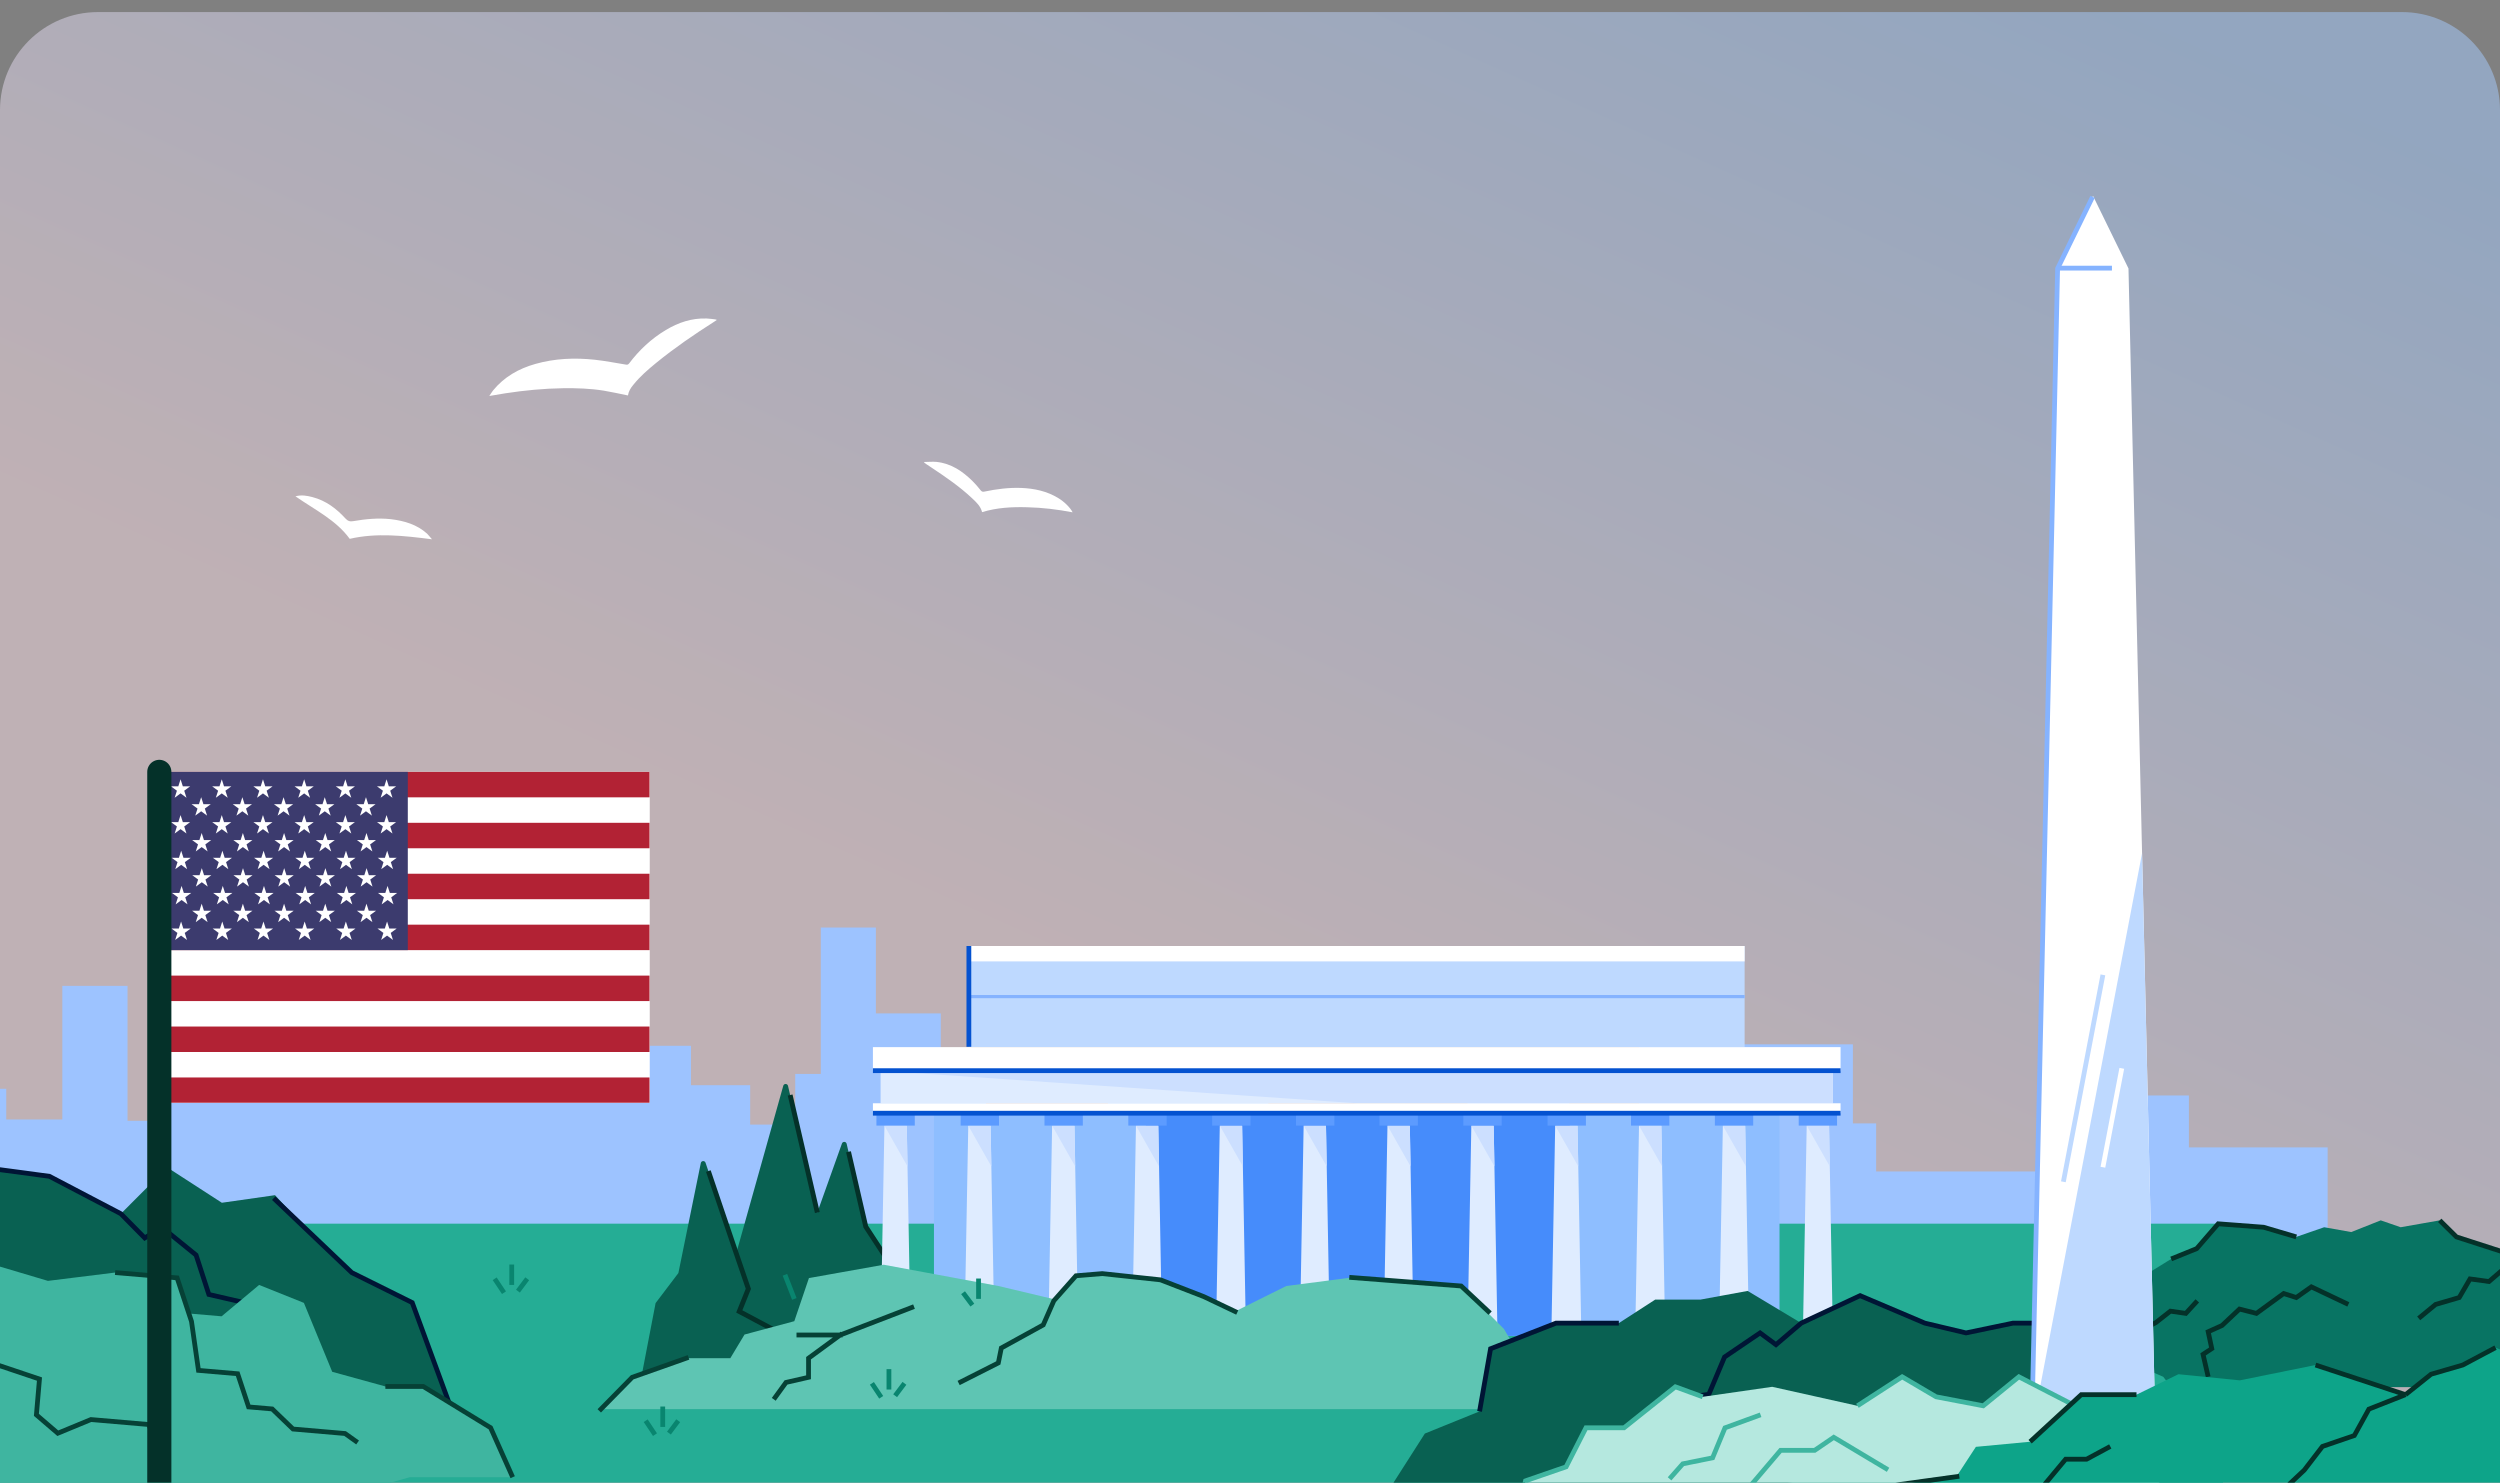 <svg xmlns="http://www.w3.org/2000/svg" width="204" height="121" viewBox="0 0 204 121" fill="none"><rect x="0" y="0" width="204" height="121" fill="#808080" stroke="none"/><g clip-path="url(#clip0_984_95915)"><path d="M-1 0.985H204V121.985H-1V0.985Z" fill="url(#paint0_linear_984_95915)" fill-opacity="0.5"></path><path d="M51.242 32.269C50.566 32.131 49.914 31.985 49.261 31.876C48.165 31.701 47.062 31.665 45.952 31.679C44.369 31.701 42.8 31.854 41.232 32.094C40.812 32.16 40.4 32.233 39.927 32.313C40.047 32.138 40.129 31.992 40.234 31.861C41.135 30.761 42.313 30.084 43.686 29.697C45.277 29.246 46.897 29.18 48.533 29.355C49.396 29.45 50.244 29.617 51.099 29.756C51.212 29.77 51.264 29.741 51.332 29.661C52.157 28.568 53.14 27.643 54.333 26.929C55.353 26.317 56.449 25.945 57.664 25.989C57.897 25.996 58.137 26.04 58.37 26.062C58.407 26.069 58.437 26.084 58.497 26.105C58.415 26.164 58.347 26.207 58.28 26.251C56.644 27.293 55.046 28.386 53.545 29.61C52.877 30.157 52.225 30.718 51.684 31.395C51.459 31.657 51.287 31.949 51.242 32.269Z" fill="white"></path><path d="M80.138 41.791C80.02 41.306 79.663 40.978 79.314 40.65C78.305 39.701 77.155 38.916 75.997 38.146C75.804 38.018 75.611 37.889 75.418 37.761C75.418 37.739 75.425 37.718 75.425 37.697C75.752 37.697 76.086 37.661 76.412 37.69C77.622 37.818 78.543 38.453 79.367 39.266C79.604 39.501 79.819 39.751 80.027 40.015C80.116 40.122 80.19 40.143 80.324 40.115C81.311 39.908 82.306 39.779 83.322 39.815C84.406 39.858 85.438 40.079 86.365 40.65C86.84 40.935 87.353 41.441 87.523 41.805C86.291 41.57 85.067 41.42 83.827 41.392C82.573 41.356 81.341 41.42 80.138 41.791Z" fill="white"></path><path d="M28.537 43.969C30.725 43.463 32.926 43.71 35.25 44.006C35.072 43.809 34.977 43.673 34.853 43.549C34.033 42.808 33.008 42.5 31.887 42.364C30.861 42.253 29.836 42.351 28.838 42.524C28.565 42.574 28.387 42.524 28.195 42.314C27.471 41.524 26.623 40.857 25.488 40.561C25.051 40.45 24.613 40.363 24.108 40.499C25.68 41.598 27.416 42.425 28.537 43.969Z" fill="white"></path><path d="M64.891 87.633H66.978V75.686H71.472V82.696H76.769V87.99H80.461V91.71H90.413V89.35H93.944V87.633H103.494V93.57H106.785V90.494H115.373V92.964H119.751V89.497H128.048V92.342H129.794L133.744 92.342L133.744 85.22L151.196 85.219V91.668H153.093V95.589L168.008 95.589V89.39H178.614V93.626H189.937V106.696L-6.483 106.161V88.848H0.511V91.347H5.084V80.448H10.406V91.458H12.862V87.456H19.037V83.697H29.826V80.802H38.306V86.085H42.177V87.026H44.847V82.286H51.696V85.339H56.383V88.553H61.214V91.766H64.891V87.633Z" fill="#9DC3FF"></path><rect x="-6.483" y="99.849" width="187.879" height="22.391" fill="#25AD95"></rect><path d="M76.279 107.171L78.501 112.603L52.194 113.101L53.497 106.332L55.356 103.881L57.187 94.904C57.227 94.704 57.506 94.686 57.572 94.879L60.076 102.276L63.915 88.599C63.971 88.4 64.255 88.406 64.302 88.608L66.693 98.942L68.703 93.31C68.77 93.122 69.041 93.138 69.086 93.332L70.646 100.094L72.43 102.536L73.845 105.016L76.279 107.171Z" fill="#096152"></path><path d="M69.238 93.986L70.646 100.093L73.757 104.857L76.248 107.091L77.073 109.164M66.694 98.942L64.475 89.354M57.802 95.559L60.077 102.275L61.067 105.168L60.324 107.013L62.887 108.377L64.782 109.829M72.264 110.512L70.882 110.585L69.97 108.007L68.289 106.597L67.256 104.141" stroke="#043129" stroke-width="0.4"></path><path d="M76.211 90.839H145.208V109.006H76.211V90.839Z" fill="#8EBEFF"></path><path d="M93.505 90.839H128.09V109.006H93.505V90.839Z" fill="#468CFB"></path><path d="M92.694 91.851H94.517L94.83 109.007H92.381L92.694 91.851Z" fill="#DFECFF"></path><path d="M92.694 91.851H94.517L94.578 95.176L92.694 91.851Z" fill="#CCDFFF"></path><path d="M85.853 91.851H87.676L87.989 109.007H85.54L85.853 91.851Z" fill="#DFECFF"></path><path d="M85.853 91.851H87.677L87.737 95.176L85.853 91.851Z" fill="#CCDFFF"></path><path d="M79.011 91.851H80.834L81.147 109.007H78.698L79.011 91.851Z" fill="#DFECFF"></path><path d="M79.011 91.851H80.834L80.894 95.176L79.011 91.851Z" fill="#CCDFFF"></path><path d="M72.169 91.851H73.992L74.305 109.007H71.856L72.169 91.851Z" fill="#DFECFF"></path><path d="M72.169 91.851H73.992L74.052 95.176L72.169 91.851Z" fill="#CCDFFF"></path><path d="M99.535 91.851H101.358L101.672 109.007H99.222L99.535 91.851Z" fill="#DFECFF"></path><path d="M99.536 91.851H101.359L101.419 95.176L99.536 91.851Z" fill="#CCDFFF"></path><path d="M106.377 91.851H108.2L108.513 109.007H106.064L106.377 91.851Z" fill="#DFECFF"></path><path d="M106.377 91.851H108.201L108.261 95.176L106.377 91.851Z" fill="#CCDFFF"></path><path d="M113.218 91.851H115.042L115.355 109.007H112.905L113.218 91.851Z" fill="#DFECFF"></path><path d="M113.219 91.851H115.042L115.102 95.176L113.219 91.851Z" fill="#CCDFFF"></path><path d="M120.061 91.851H121.884L122.198 109.007H119.748L120.061 91.851Z" fill="#DFECFF"></path><path d="M120.062 91.851H121.885L121.945 95.176L120.062 91.851Z" fill="#CCDFFF"></path><path d="M126.903 91.851H128.726L129.039 109.007H126.589L126.903 91.851Z" fill="#DFECFF"></path><path d="M126.903 91.851H128.726L128.787 95.176L126.903 91.851Z" fill="#CCDFFF"></path><path d="M133.744 91.851H135.567L135.881 109.007H133.431L133.744 91.851Z" fill="#DFECFF"></path><path d="M133.745 91.851H135.568L135.628 95.176L133.745 91.851Z" fill="#CCDFFF"></path><path d="M140.585 91.851H142.408L142.721 109.007H140.271L140.585 91.851Z" fill="#DFECFF"></path><path d="M140.585 91.851H142.408L142.468 95.176L140.585 91.851Z" fill="#CCDFFF"></path><path d="M147.427 91.851H149.251L149.564 109.007H147.114L147.427 91.851Z" fill="#DFECFF"></path><path d="M147.428 91.851H149.251L149.311 95.176L147.428 91.851Z" fill="#CCDFFF"></path><rect x="79.06" y="77.191" width="63.301" height="8.257" fill="#BED9FF"></rect><rect x="79.06" y="77.191" width="63.301" height="1.261" fill="white"></rect><path d="M79.06 81.321H142.361" stroke="#85B3FF" stroke-width="0.261"></path><path d="M71.23 87.368H150.19V85.448H71.23V87.368Z" fill="white"></path><path d="M71.856 90.025H149.564V87.369H71.856V90.025Z" fill="#DFECFF"></path><path d="M149.564 87.369V90.025H110.71L71.856 87.369H149.564Z" fill="#CCDFFF"></path><path d="M71.23 90.839H150.19V90.026H71.23V90.839Z" fill="white"></path><path d="M79.06 77.191V85.418" stroke="#0452D0" stroke-width="0.391"></path><path d="M71.23 87.368H150.19" stroke="#0452D0" stroke-width="0.391"></path><path d="M105.754 90.839H108.884V91.849H105.754V90.839Z" fill="#5C9BFF"></path><path d="M112.566 90.839H115.696V91.849H112.566V90.839Z" fill="#5C9BFF"></path><path d="M119.408 90.839H122.537V91.849H119.408V90.839Z" fill="#5C9BFF"></path><path d="M126.28 90.839H129.41V91.849H126.28V90.839Z" fill="#5C9BFF"></path><path d="M133.09 90.839H136.22V91.849H133.09V90.839Z" fill="#5C9BFF"></path><path d="M139.933 90.839H143.062V91.849H139.933V90.839Z" fill="#5C9BFF"></path><path d="M146.774 90.839H149.904V91.849H146.774V90.839Z" fill="#5C9BFF"></path><path d="M98.913 90.839H102.042V91.849H98.913V90.839Z" fill="#5C9BFF"></path><path d="M92.071 90.839H95.2V91.849H92.071V90.839Z" fill="#5C9BFF"></path><path d="M85.23 90.839H88.359V91.849H85.23V90.839Z" fill="#5C9BFF"></path><path d="M78.388 90.839H81.518V91.849H78.388V90.839Z" fill="#5C9BFF"></path><path d="M71.516 90.839H74.646V91.849H71.516V90.839Z" fill="#5C9BFF"></path><path d="M71.23 90.838H150.19" stroke="#0452D0" stroke-width="0.391"></path><path d="M110.296 104.245L119.23 104.938L122.724 108.444L126.553 114.985H49.036L51.589 112.387L55.998 110.828H59.594L60.753 108.898L64.815 107.809L66.009 104.291L72.112 103.202L81.472 104.938L86.157 106.052L87.762 103.992L90.018 103.825L94.699 104.413L98.23 105.804L100.782 107.016L104.959 104.938L110.296 104.245Z" fill="#5EC5B3"></path><path d="M110.296 104.245L119.23 104.938L121.45 107.017M100.782 107.017L98.23 105.804L94.699 104.436L89.942 103.926L87.799 104.103L85.994 106.141L85.129 108.113L81.708 109.996L81.463 111.214L78.398 112.765M74.401 106.69L68.56 108.937M68.56 108.937H65.19M68.56 108.937L65.977 110.828V112.387L64.138 112.807L63.253 114.027M55.998 110.828L51.589 112.387L49.036 114.986" stroke="#064136" stroke-width="0.391" stroke-linecap="square"></path><path d="M205.451 103.742L207.142 103.349L213.188 113.189H177.169L176.519 112.345L169.984 109.512L172.971 107.893L174.555 104.345L177.169 102.73L179.249 101.887L181.005 99.862L184.711 100.143L187.376 100.931L189.652 100.143L191.863 100.537L194.268 99.581L195.894 100.143L199.079 99.581L200.445 100.931L204.801 102.336L205.451 103.742Z" fill="#087463"></path><path d="M207.142 103.349L205.451 103.742M205.451 103.742L204.801 102.336L200.445 100.931L199.08 99.581M205.451 103.742H204.068L203.104 104.573L201.554 104.361L200.674 105.879L198.747 106.441L197.364 107.581M187.377 100.931L184.711 100.143L181.005 99.862L179.25 101.887L177.169 102.73M180.187 112.345L179.768 110.516L180.48 110.045L180.187 108.668L181.318 108.16L182.743 106.82L184.125 107.172L186.346 105.552L187.377 105.879L188.608 105.008L191.625 106.441M179.3 106.15L178.364 107.172L177.105 106.991L175.917 107.924L172.39 109.73" stroke="#043129" stroke-width="0.391"></path><path d="M171.468 105.725L174.829 107.966V116.448L151.782 120.29L136.375 122.094H113L116.268 116.978L120.733 115.168L121.715 110.059L126.975 107.966H132.097L135.062 106.049H138.75L142.607 105.339L146.981 107.966L151.782 105.725L157.064 107.966L160.425 108.766L164.266 107.966H167.787L171.468 105.725Z" fill="#096152"></path><path d="M132.097 107.966H126.975L121.63 110.058L120.733 115.168M174.829 116.448V107.966L171.468 105.725L167.787 107.966H164.266L160.425 108.766L157.064 107.966L151.782 105.725L146.981 107.966L144.918 109.726L143.62 108.766L140.724 110.732L139.439 113.776L136.578 114.182L135.651 115.168" stroke="#001535" stroke-width="0.391"></path><path d="M167.898 21.907L165.68 117.335H175.902L173.684 21.907L170.791 15.985L167.898 21.907Z" fill="white"></path><path d="M165.68 117.334H175.902L174.793 69.62L165.68 117.334Z" fill="#BED9FF"></path><path d="M171.597 79.549L168.372 96.434" stroke="#BED9FF" stroke-width="0.391"></path><path d="M173.139 87.176L171.597 95.246" stroke="white" stroke-width="0.391"></path><path d="M170.755 16.065L167.902 21.907L165.769 117.484" stroke="#85B3FF" stroke-width="0.391"></path><path d="M167.89 21.881H172.335" stroke="#85B3FF" stroke-width="0.391"></path><path d="M177.57 115.775C178.763 116.319 181.217 117.424 181.487 117.489L170.411 124.752H123.471L124.484 120.835L127.794 119.693L129.415 116.51H132.521L136.709 113.164L138.938 113.98L144.611 113.164L151.567 114.714L155.215 112.348L157.984 113.98L161.834 114.714L164.738 112.348L169.33 114.714L175.274 116.51L177.57 115.775Z" fill="#B5E8DF"></path><path d="M169.33 114.714L164.738 112.348L161.834 114.714L157.984 113.98L155.215 112.348L151.567 114.714M138.938 113.98L136.709 113.164L132.521 116.51H129.415L127.794 119.693L124.484 120.835L123.471 124.752M142.495 121.642L145.296 118.347H148.078L149.634 117.285L154.066 119.937M143.664 115.449L140.76 116.51L139.748 118.958L137.317 119.448L136.236 120.672" stroke="#3FB5A0" stroke-width="0.391"></path><path d="M218.326 112.637L223 111.385V129.08L184.771 132.252H151.885L149.798 128.245V125.241L151.885 121.568L159.663 120.462L161.233 118.062L165.657 117.645L169.83 113.805H174.338L177.76 112.136L182.768 112.637L188.945 111.385L196.29 113.805L198.377 112.136L200.964 111.385L203.635 109.966L210.146 112.637L212.817 112.136L218.326 112.637Z" fill="#0DA489"></path><path d="M203.635 109.966L200.964 111.385L198.377 112.136L196.29 113.805M196.29 113.805L188.945 111.385M196.29 113.805L193.302 114.983L192.113 117.139L189.512 118.03L188.026 119.963L186.317 121.568L187.357 125.241M174.338 113.805H169.83L165.657 117.645M159.877 120.462L151.885 121.568L149.798 125.241V128.245L151.885 132.252M219.536 114.983L218.718 116.395H215.894L213.219 114.983L211.064 117.645L208.686 118.625L207.72 120.854L204.598 122.564M160.752 125.834L162.09 125.241L161.569 124.273L163.204 123.307L164.393 121.568H166.474L168.555 119.071H170.264L172.197 118.03" stroke="#043129" stroke-width="0.391"></path><path d="M72.537 111.723V113.387" stroke="#09856F" stroke-width="0.391"></path><path d="M73.802 112.881L73.043 113.892" stroke="#09856F" stroke-width="0.391"></path><path d="M71.147 112.881L71.906 114.019" stroke="#09856F" stroke-width="0.391"></path><path d="M79.849 104.326V105.99" stroke="#09856F" stroke-width="0.391"></path><path d="M78.585 105.484L79.344 106.496" stroke="#09856F" stroke-width="0.391"></path><path d="M64.05 104.023L64.817 105.993" stroke="#09856F" stroke-width="0.391"></path><path d="M41.757 103.188V104.853" stroke="#09856F" stroke-width="0.391"></path><path d="M43.021 104.347L42.263 105.358" stroke="#09856F" stroke-width="0.391"></path><path d="M40.366 104.347L41.125 105.484" stroke="#09856F" stroke-width="0.391"></path><path d="M54.079 114.771V116.436" stroke="#09856F" stroke-width="0.391"></path><path d="M55.343 115.93L54.584 116.941" stroke="#09856F" stroke-width="0.391"></path><path d="M52.688 115.93L53.447 117.067" stroke="#09856F" stroke-width="0.391"></path><path d="M-1.914 95.257L-3.915 98.678V109.186L3.886 111.186L19.291 113.662L36.577 114.519L33.714 106.35L28.804 103.892L25.039 100.347L22.441 97.526L18.103 98.145L13.64 95.257L9.863 99.042L3.886 95.987L-1.914 95.257Z" fill="#096152"></path><path d="M-2.834 95.067L4.031 95.987L9.863 99.042L11.811 101.018L13.219 100.153L15.999 102.412L17.043 105.628L19.924 106.293L20.783 107.379M22.332 97.775L28.706 103.846L33.638 106.293L36.977 115.379" stroke="#001535" stroke-width="0.391"></path><path d="M-4.633 125.484L-9.039 125.105L-5.946 102.521L-1.54 102.899L3.91 104.519L9.394 103.84L14.452 104.275L15.472 107.186L18.083 107.411L21.143 104.851L24.798 106.316L27.109 111.939L31.445 113.134H34.664L40.032 116.503L41.834 120.539L33.438 120.539L30.743 121.294L27.806 121.041L26.239 122.057L23.465 121.818L19.501 123.943L9.546 123.087L2.17 124.754L-1.583 124.431L-4.633 125.484Z" fill="#3FB5A0"></path><path d="M41.834 120.539L40.032 116.503L34.534 113.134H31.445M9.393 103.84L14.452 104.275L15.626 107.828L16.196 111.823L19.392 112.098L20.287 114.805L22.21 114.97L23.912 116.61L28.155 116.975L29.18 117.707M13.203 118.798L12.137 116.241L7.419 115.835L4.717 116.952L2.97 115.452L3.221 112.531L-0.454 111.295L-3.391 111.043" stroke="#064136" stroke-width="0.391"></path><g clip-path="url(#clip1_984_95915)"><rect width="40" height="27" transform="translate(13 62.985)" fill="white"></rect><path d="M63.693 62.985H13V89.999H63.693V62.985Z" fill="white"></path><path d="M63.693 62.985H13V65.063H63.693V62.985Z" fill="#B22234"></path><path d="M63.693 67.141H13V69.219H63.693V67.141Z" fill="#B22234"></path><path d="M63.693 71.297H13V73.375H63.693V71.297Z" fill="#B22234"></path><path d="M63.693 75.454H13V77.531H63.693V75.454Z" fill="#B22234"></path><path d="M63.693 79.609H13V81.688H63.693V79.609Z" fill="#B22234"></path><path d="M63.693 83.766H13V85.844H63.693V83.766Z" fill="#B22234"></path><path d="M63.693 87.921H13V89.999H63.693V87.921Z" fill="#B22234"></path><path d="M33.277 62.985H13V77.531H33.277V62.985Z" fill="#3C3B6E"></path><path d="M13.953 64.166L14.436 64.522L14.251 65.097L14.734 64.741L15.217 65.097L15.033 64.522L15.516 64.166H14.919L14.734 63.591L14.55 64.166H13.953Z" fill="white"></path><path d="M17.314 64.166L17.797 64.522L17.612 65.097L18.096 64.741L18.579 65.097L18.394 64.522L18.877 64.166H18.28L18.096 63.591L17.911 64.166H17.314Z" fill="white"></path><path d="M20.677 64.166L21.16 64.522L20.975 65.097L21.458 64.741L21.941 65.097L21.757 64.522L22.24 64.166H21.643L21.458 63.591L21.274 64.166H20.677Z" fill="white"></path><path d="M24.038 64.166L24.521 64.522L24.337 65.097L24.82 64.741L25.302 65.097L25.118 64.522L25.601 64.166H25.004L24.82 63.591L24.635 64.166H24.038Z" fill="white"></path><path d="M27.4 64.166L27.883 64.522L27.698 65.097L28.181 64.741L28.665 65.097L28.48 64.522L28.963 64.166H28.366L28.181 63.591L27.997 64.166H27.4Z" fill="white"></path><path d="M30.762 64.166L31.245 64.522L31.06 65.097L31.543 64.741L32.026 65.097L31.842 64.522L32.325 64.166H31.728L31.543 63.591L31.359 64.166H30.762Z" fill="white"></path><path d="M15.634 65.625L16.117 65.98L15.932 66.555L16.416 66.2L16.898 66.555L16.714 65.98L17.197 65.625H16.6L16.416 65.05L16.231 65.625H15.634Z" fill="white"></path><path d="M18.996 65.625L19.479 65.98L19.294 66.555L19.777 66.2L20.26 66.555L20.076 65.98L20.559 65.625H19.962L19.777 65.05L19.593 65.625H18.996Z" fill="white"></path><path d="M22.357 65.625L22.84 65.98L22.655 66.555L23.139 66.2L23.622 66.555L23.437 65.98L23.92 65.625H23.323L23.139 65.05L22.954 65.625H22.357Z" fill="white"></path><path d="M25.719 65.625L26.202 65.98L26.017 66.555L26.5 66.2L26.983 66.555L26.799 65.98L27.282 65.625H26.685L26.5 65.05L26.316 65.625H25.719Z" fill="white"></path><path d="M29.081 65.625L29.564 65.98L29.379 66.555L29.862 66.2L30.345 66.555L30.161 65.98L30.644 65.625H30.047L29.862 65.05L29.678 65.625H29.081Z" fill="white"></path><path d="M13.953 67.084L14.436 67.439L14.251 68.014L14.734 67.659L15.217 68.014L15.033 67.439L15.516 67.084H14.919L14.734 66.509L14.55 67.084H13.953Z" fill="white"></path><path d="M17.314 67.084L17.797 67.439L17.612 68.014L18.096 67.659L18.579 68.014L18.394 67.439L18.877 67.084H18.28L18.096 66.509L17.911 67.084H17.314Z" fill="white"></path><path d="M20.677 67.084L21.16 67.439L20.975 68.014L21.458 67.659L21.941 68.014L21.757 67.439L22.24 67.084H21.643L21.458 66.509L21.274 67.084H20.677Z" fill="white"></path><path d="M24.038 67.084L24.521 67.439L24.337 68.014L24.82 67.659L25.302 68.014L25.118 67.439L25.601 67.084H25.004L24.82 66.509L24.635 67.084H24.038Z" fill="white"></path><path d="M27.4 67.084L27.883 67.439L27.698 68.014L28.181 67.659L28.665 68.014L28.48 67.439L28.963 67.084H28.366L28.181 66.509L27.997 67.084H27.4Z" fill="white"></path><path d="M30.762 67.084L31.245 67.439L31.06 68.014L31.543 67.659L32.026 68.014L31.842 67.439L32.325 67.084H31.728L31.543 66.509L31.359 67.084H30.762Z" fill="white"></path><path d="M15.675 68.547L16.158 68.903L15.974 69.478L16.457 69.122L16.94 69.478L16.755 68.903L17.238 68.547H16.641L16.457 67.972L16.272 68.547H15.675Z" fill="white"></path><path d="M19.037 68.547L19.52 68.903L19.335 69.478L19.819 69.122L20.302 69.478L20.117 68.903L20.6 68.547H20.003L19.819 67.972L19.634 68.547H19.037Z" fill="white"></path><path d="M22.399 68.547L22.882 68.903L22.697 69.478L23.18 69.122L23.663 69.478L23.479 68.903L23.962 68.547H23.365L23.18 67.972L22.996 68.547H22.399Z" fill="white"></path><path d="M25.76 68.547L26.243 68.903L26.059 69.478L26.542 69.122L27.025 69.478L26.84 68.903L27.323 68.547H26.726L26.542 67.972L26.357 68.547H25.76Z" fill="white"></path><path d="M29.122 68.547L29.605 68.903L29.421 69.478L29.904 69.122L30.387 69.478L30.202 68.903L30.685 68.547H30.088L29.904 67.972L29.719 68.547H29.122Z" fill="white"></path><path d="M14.004 69.994L14.487 70.349L14.303 70.924L14.785 70.569L15.268 70.924L15.084 70.349L15.567 69.994H14.97L14.785 69.419L14.601 69.994H14.004Z" fill="white"></path><path d="M17.366 69.994L17.849 70.349L17.664 70.924L18.147 70.569L18.63 70.924L18.446 70.349L18.929 69.994H18.332L18.147 69.419L17.963 69.994H17.366Z" fill="white"></path><path d="M20.727 69.994L21.21 70.349L21.026 70.924L21.509 70.569L21.992 70.924L21.808 70.349L22.291 69.994H21.694L21.509 69.419L21.325 69.994H20.727Z" fill="white"></path><path d="M24.089 69.994L24.573 70.349L24.388 70.924L24.871 70.569L25.354 70.924L25.169 70.349L25.653 69.994H25.055L24.871 69.419L24.686 69.994H24.089Z" fill="white"></path><path d="M27.451 69.994L27.934 70.349L27.749 70.924L28.232 70.569L28.715 70.924L28.531 70.349L29.014 69.994H28.417L28.232 69.419L28.048 69.994H27.451Z" fill="white"></path><path d="M30.812 69.994L31.295 70.349L31.111 70.924L31.594 70.569L32.077 70.924L31.892 70.349L32.376 69.994H31.779L31.594 69.419L31.41 69.994H30.812Z" fill="white"></path><path d="M14.036 72.865L14.519 73.221L14.334 73.796L14.817 73.44L15.3 73.796L15.116 73.221L15.599 72.865H15.002L14.817 72.29L14.633 72.865H14.036Z" fill="white"></path><path d="M17.396 72.865L17.88 73.221L17.695 73.796L18.178 73.44L18.661 73.796L18.477 73.221L18.959 72.865H18.363L18.178 72.29L17.994 72.865H17.396Z" fill="white"></path><path d="M20.758 72.865L21.241 73.221L21.057 73.796L21.54 73.44L22.023 73.796L21.838 73.221L22.321 72.865H21.724L21.54 72.29L21.355 72.865H20.758Z" fill="white"></path><path d="M24.121 72.865L24.604 73.221L24.419 73.796L24.902 73.44L25.385 73.796L25.201 73.221L25.684 72.865H25.087L24.902 72.29L24.718 72.865H24.121Z" fill="white"></path><path d="M27.482 72.865L27.965 73.221L27.78 73.796L28.264 73.44L28.747 73.796L28.562 73.221L29.045 72.865H28.448L28.264 72.29L28.079 72.865H27.482Z" fill="white"></path><path d="M30.844 72.865L31.327 73.221L31.143 73.796L31.626 73.44L32.109 73.796L31.924 73.221L32.407 72.865H31.81L31.626 72.29L31.441 72.865H30.844Z" fill="white"></path><path d="M13.994 75.77L14.477 76.126L14.293 76.701L14.776 76.345L15.259 76.701L15.074 76.126L15.557 75.77H14.96L14.776 75.195L14.591 75.77H13.994Z" fill="white"></path><path d="M17.356 75.77L17.839 76.126L17.654 76.701L18.137 76.345L18.621 76.701L18.436 76.126L18.919 75.77H18.322L18.137 75.195L17.953 75.77H17.356Z" fill="white"></path><path d="M20.717 75.77L21.2 76.126L21.016 76.701L21.499 76.345L21.982 76.701L21.797 76.126L22.28 75.77H21.683L21.499 75.195L21.314 75.77H20.717Z" fill="white"></path><path d="M24.079 75.77L24.562 76.126L24.378 76.701L24.861 76.345L25.344 76.701L25.159 76.126L25.642 75.77H25.045L24.861 75.195L24.676 75.77H24.079Z" fill="white"></path><path d="M27.441 75.77L27.924 76.126L27.739 76.701L28.222 76.345L28.706 76.701L28.521 76.126L29.004 75.77H28.407L28.222 75.195L28.038 75.77H27.441Z" fill="white"></path><path d="M30.803 75.77L31.286 76.126L31.101 76.701L31.584 76.345L32.067 76.701L31.883 76.126L32.366 75.77H31.769L31.584 75.195L31.4 75.77H30.803Z" fill="white"></path><path d="M15.685 71.415L16.168 71.771L15.984 72.346L16.467 71.99L16.95 72.346L16.765 71.771L17.248 71.415H16.651L16.467 70.84L16.282 71.415H15.685Z" fill="white"></path><path d="M19.047 71.415L19.53 71.771L19.345 72.346L19.828 71.99L20.311 72.346L20.127 71.771L20.61 71.415H20.013L19.828 70.84L19.644 71.415H19.047Z" fill="white"></path><path d="M22.409 71.415L22.892 71.771L22.707 72.346L23.19 71.99L23.673 72.346L23.489 71.771L23.972 71.415H23.375L23.19 70.84L23.006 71.415H22.409Z" fill="white"></path><path d="M25.77 71.415L26.254 71.771L26.069 72.346L26.552 71.99L27.035 72.346L26.851 71.771L27.334 71.415H26.736L26.552 70.84L26.367 71.415H25.77Z" fill="white"></path><path d="M29.132 71.415L29.615 71.771L29.43 72.346L29.913 71.99L30.396 72.346L30.212 71.771L30.695 71.415H30.098L29.913 70.84L29.729 71.415H29.132Z" fill="white"></path><path d="M15.675 74.316L16.158 74.671L15.974 75.246L16.457 74.891L16.94 75.246L16.755 74.671L17.238 74.316H16.641L16.457 73.741L16.272 74.316H15.675Z" fill="white"></path><path d="M19.037 74.316L19.52 74.671L19.335 75.246L19.819 74.891L20.302 75.246L20.117 74.671L20.6 74.316H20.003L19.819 73.741L19.634 74.316H19.037Z" fill="white"></path><path d="M22.399 74.316L22.882 74.671L22.697 75.246L23.18 74.891L23.663 75.246L23.479 74.671L23.962 74.316H23.365L23.18 73.741L22.996 74.316H22.399Z" fill="white"></path><path d="M25.76 74.316L26.243 74.671L26.059 75.246L26.542 74.891L27.025 75.246L26.84 74.671L27.323 74.316H26.726L26.542 73.741L26.357 74.316H25.76Z" fill="white"></path><path d="M29.122 74.316L29.605 74.671L29.421 75.246L29.904 74.891L30.387 75.246L30.202 74.671L30.685 74.316H30.088L29.904 73.741L29.719 74.316H29.122Z" fill="white"></path></g><path d="M13 131.338V62.985" stroke="#043129" stroke-width="1.97" stroke-linecap="round"></path></g><defs><linearGradient id="paint0_linear_984_95915" x1="122.243" y1="-21.843" x2="59.786" y2="116.927" gradientUnits="userSpaceOnUse"><stop stop-color="#A6CCFF"></stop><stop offset="0.691" stop-color="#FEE1E9"></stop></linearGradient><clipPath id="clip0_984_95915"><path d="M0 8.985C0 4.567 3.582 0.985 8 0.985H196C200.418 0.985 204 4.567 204 8.985V120.985H0V8.985Z" fill="white"></path></clipPath><clipPath id="clip1_984_95915"><rect width="40" height="27" fill="white" transform="translate(13 62.985)"></rect></clipPath></defs></svg>